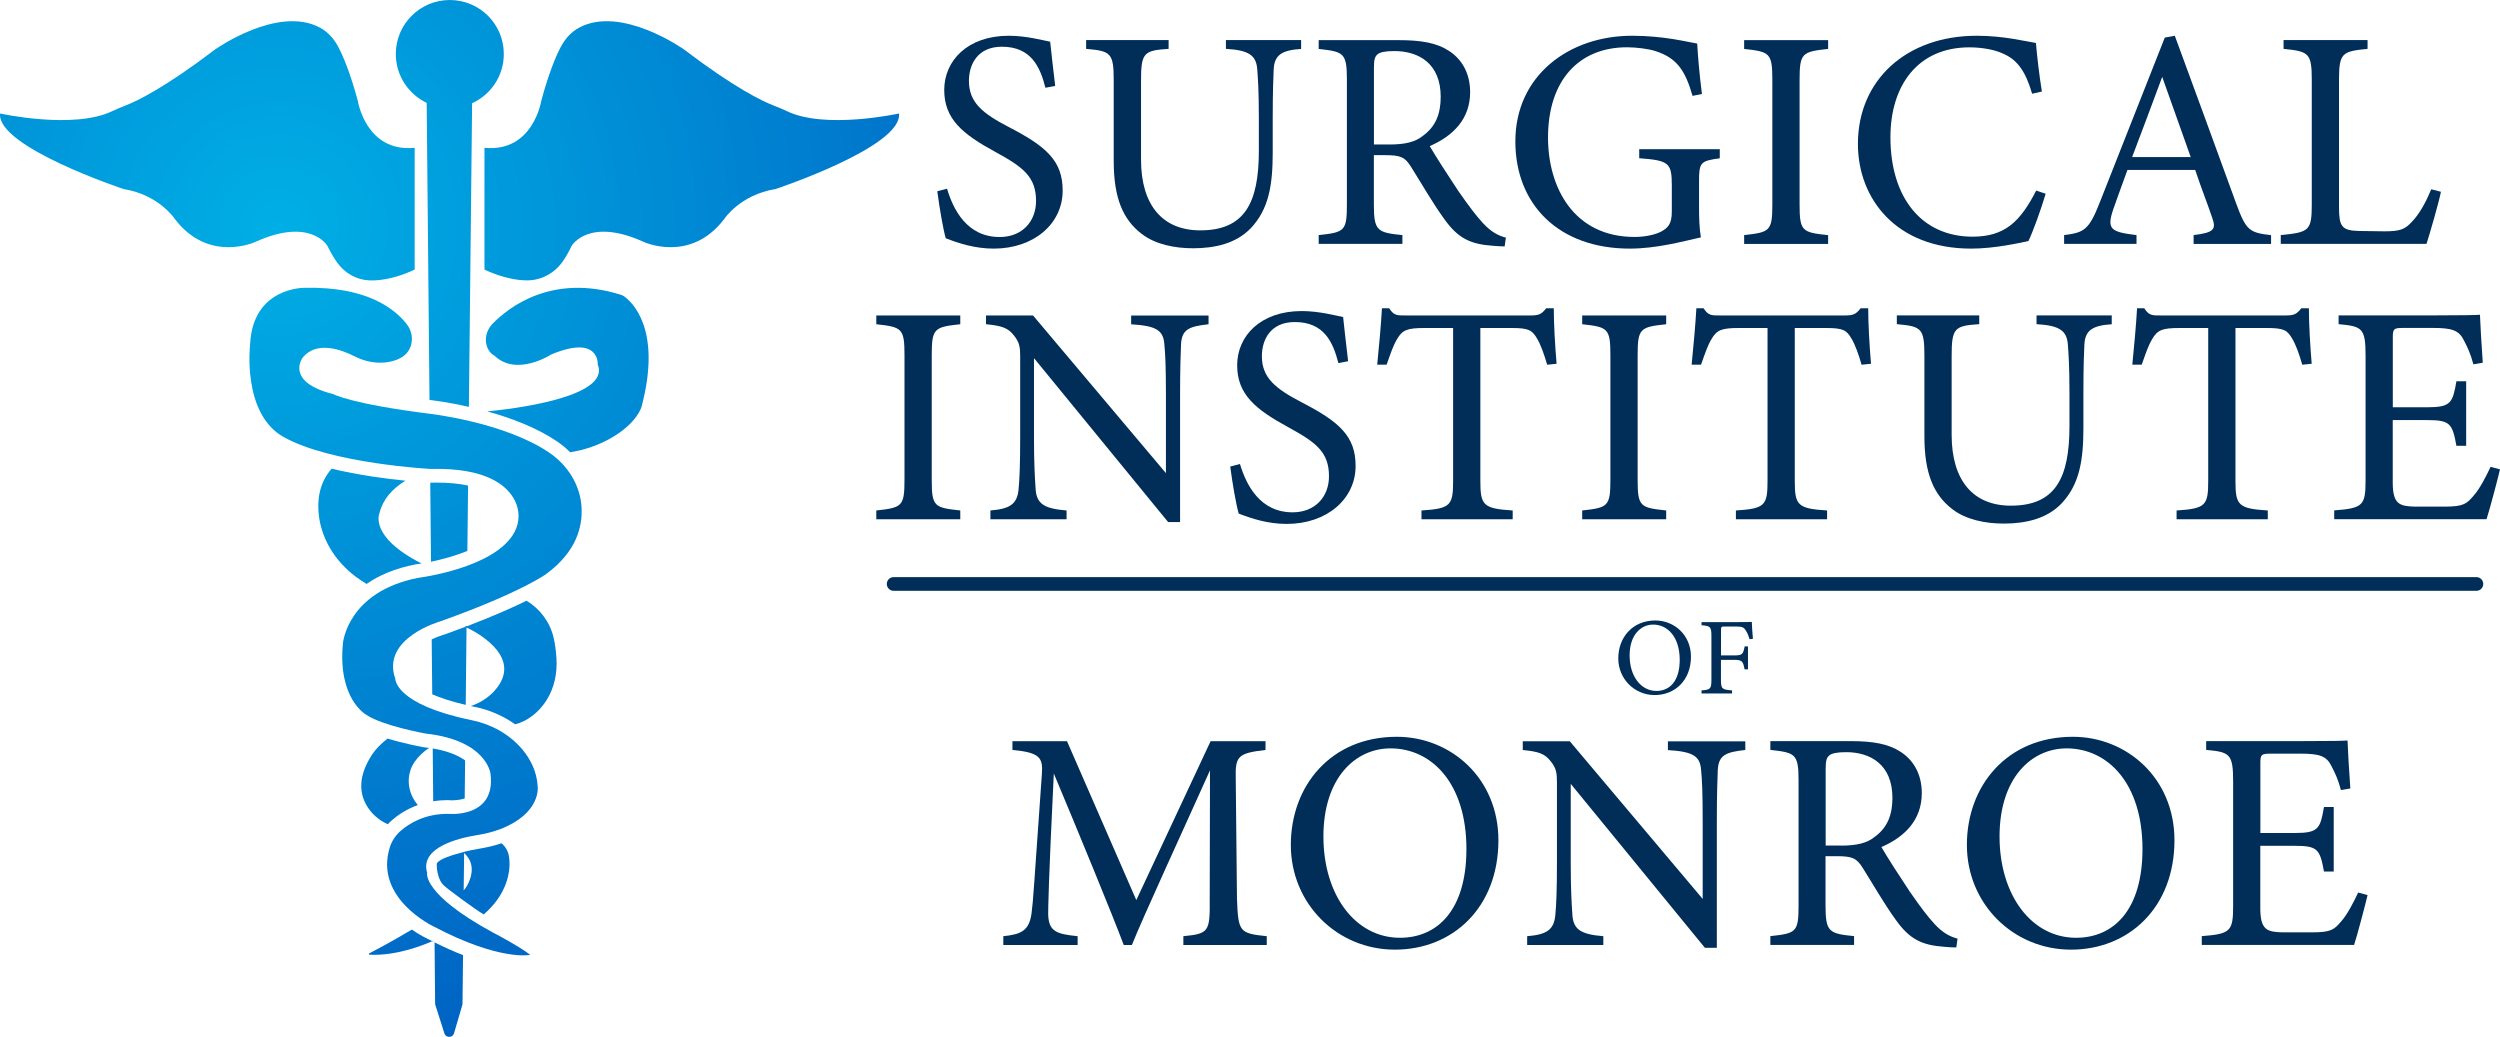 <?xml version="1.0" encoding="UTF-8"?>
<svg id="Layer_1" data-name="Layer 1" xmlns="http://www.w3.org/2000/svg" xmlns:xlink="http://www.w3.org/1999/xlink" viewBox="0 0 364.32 151.11">
  <defs>
    <style>
      .cls-1 {
        fill: url(#radial-gradient-10);
      }

      .cls-2 {
        fill: url(#radial-gradient-9);
      }

      .cls-3 {
        fill: url(#radial-gradient-14);
      }

      .cls-4 {
        fill: url(#radial-gradient-16);
      }

      .cls-5 {
        fill: url(#radial-gradient-5);
      }

      .cls-6 {
        fill: url(#radial-gradient);
      }

      .cls-7 {
        fill: url(#radial-gradient-3);
      }

      .cls-8 {
        fill: url(#radial-gradient-11);
      }

      .cls-9 {
        fill: url(#radial-gradient-8);
      }

      .cls-10 {
        fill: url(#radial-gradient-2);
      }

      .cls-11 {
        fill: url(#radial-gradient-4);
      }

      .cls-12 {
        fill: url(#radial-gradient-12);
      }

      .cls-13 {
        fill: url(#radial-gradient-15);
      }

      .cls-14 {
        fill: url(#radial-gradient-6);
      }

      .cls-15 {
        fill: url(#radial-gradient-7);
      }

      .cls-16 {
        fill: url(#radial-gradient-13);
      }

      .cls-17 {
        fill: #002e59;
      }
    </style>
    <radialGradient id="radial-gradient" cx="40.56" cy="33.02" fx="40.56" fy="33.02" r="120.22" gradientUnits="userSpaceOnUse">
      <stop offset="0" stop-color="#00afe5"/>
      <stop offset="1" stop-color="#0063c3"/>
    </radialGradient>
    <radialGradient id="radial-gradient-2" cx="40.56" fx="40.56" r="120.22" xlink:href="#radial-gradient"/>
    <radialGradient id="radial-gradient-3" cx="40.56" fx="40.56" r="120.22" xlink:href="#radial-gradient"/>
    <radialGradient id="radial-gradient-4" cx="40.56" cy="33.02" fx="40.56" fy="33.02" r="120.22" xlink:href="#radial-gradient"/>
    <radialGradient id="radial-gradient-5" cx="40.56" cy="33.02" fx="40.56" fy="33.02" r="120.22" xlink:href="#radial-gradient"/>
    <radialGradient id="radial-gradient-6" cx="40.56" cy="33.02" fx="40.56" fy="33.02" r="120.22" xlink:href="#radial-gradient"/>
    <radialGradient id="radial-gradient-7" cx="40.56" cy="33.02" fx="40.56" fy="33.02" r="120.22" xlink:href="#radial-gradient"/>
    <radialGradient id="radial-gradient-8" cx="40.56" cy="33.02" fx="40.56" fy="33.02" r="120.22" xlink:href="#radial-gradient"/>
    <radialGradient id="radial-gradient-9" cx="40.56" cy="33.02" fx="40.56" fy="33.02" r="120.22" xlink:href="#radial-gradient"/>
    <radialGradient id="radial-gradient-10" cy="33.02" fy="33.02" r="120.22" xlink:href="#radial-gradient"/>
    <radialGradient id="radial-gradient-11" cy="33.02" fy="33.02" r="120.22" xlink:href="#radial-gradient"/>
    <radialGradient id="radial-gradient-12" cy="33.02" fy="33.02" r="120.22" xlink:href="#radial-gradient"/>
    <radialGradient id="radial-gradient-13" cy="33.02" fy="33.02" r="120.22" xlink:href="#radial-gradient"/>
    <radialGradient id="radial-gradient-14" cx="40.56" cy="33.02" fx="40.56" fy="33.02" r="120.22" xlink:href="#radial-gradient"/>
    <radialGradient id="radial-gradient-15" cx="40.56" cy="33.02" fx="40.56" fy="33.02" r="120.22" xlink:href="#radial-gradient"/>
    <radialGradient id="radial-gradient-16" cy="33.02" fy="33.02" r="120.22" xlink:href="#radial-gradient"/>
  </defs>
  <g>
    <path class="cls-6" d="M73.42,7.87c0,3.19-1.89,5.93-4.62,7.17l-.47,44.25c-3.02-.69-5.25-.94-5.44-.97-.1-.01-.2-.03-.3-.04l-.41-43.29c-2.66-1.27-4.5-3.98-4.5-7.12,0-4.35,3.52-7.87,7.87-7.87s7.87,3.52,7.87,7.87Z"/>
    <path class="cls-10" d="M70.6,21.55v17.73s3.06,1.57,6.19,1.58c2.11.01,4.06-1.07,5.25-2.81.4-.58.84-1.32,1.28-2.25,0,0,2.48-4.17,10.43-.57,0,0,6.8,3.21,11.77-3.29,0,0,2.29-3.55,7.49-4.39,0,0,18.54-6.15,18-11.01,0,0-10.76,2.38-16.38-.36-.6-.29-1.22-.54-1.84-.78-1.75-.67-5.8-2.63-13.11-8.19,0,0-9.15-6.5-15.31-3.17-1.15.62-2.04,1.64-2.65,2.8-.73,1.38-1.75,3.81-2.85,7.88,0,0-1.18,7.51-8.27,6.82Z"/>
    <path class="cls-7" d="M60.43,21.55v17.73s-3.32,1.71-6.6,1.58c-1.88-.07-3.6-1.06-4.69-2.59-.44-.62-.93-1.42-1.44-2.47,0,0-2.48-4.17-10.43-.57,0,0-6.8,3.21-11.77-3.29,0,0-2.29-3.55-7.49-4.39C18.01,27.55-.52,21.4.01,16.54c0,0,10.76,2.38,16.38-.36.6-.29,1.22-.54,1.84-.78,1.75-.67,5.8-2.63,13.11-8.19,0,0,9.15-6.5,15.31-3.17,1.15.62,2.04,1.64,2.65,2.8.73,1.38,1.75,3.81,2.85,7.88,0,0,1.18,7.51,8.27,6.82Z"/>
    <path class="cls-11" d="M61.44,82.12c-.26.04-.5.07-.7.1-.05,0-.09,0-.14.02-3.08.59-5.42,1.63-7.18,2.86-.33-.21-.65-.42-.97-.63-3.18-2.14-5.48-5.45-5.97-9.25-.29-2.28.01-4.82,1.85-6.92,3.91.94,7.95,1.47,10.74,1.75-1.9,1.18-3.28,2.71-3.76,4.7,0,0-1.65,3.42,6.13,7.37Z"/>
    <path class="cls-5" d="M60.43,111.01c-1.26,1.82-1.11,4.21.21,5.99.08.11.16.21.25.32-1.66.6-2.92,1.46-3.81,2.24-.2.18-.4.36-.57.56-1.08-.5-2.03-1.23-2.73-2.2-1.24-1.71-1.91-4.31.38-7.86,0,0,.6-1.08,2.32-2.43,2.39.73,4.77,1.17,5.18,1.25.05,0,.09.01.14.02.25.03.49.06.72.09-.83.57-1.55,1.24-2.09,2.02Z"/>
    <path class="cls-14" d="M62.99,137.16c-1.42.63-5.28,2.15-9.14,1.97-.1-.01-.14-.15-.04-.2.89-.46,3.46-1.81,6.21-3.47.78.55,1.55.99,2.21,1.31.26.14.51.27.76.39Z"/>
    <path class="cls-15" d="M74.16,124.74c-.13-.74-.52-1.38-1.07-1.85-1,.34-2.08.6-3.37.81-.68.11-1.29.24-1.85.38-.08.02-.16.04-.23.06h0c-2.02.52-3.6,1.08-3.96,1.64-.02.03-.02.11-.03.21-.01.97.27,2.27.95,2.97.55.56,4.66,3.58,5.89,4.3,3.42-2.94,4.04-6.38,3.67-8.52ZM67.83,129.43c-.08.11-.17.22-.26.33l.07-5.46c.08.08.16.16.23.24,1.8,1.89.32,4.41-.04,4.89Z"/>
    <path class="cls-9" d="M79.67,102c-.72,1.15-1.78,2.3-3.32,3.08-.41.2-.84.36-1.28.47-1.72-1.22-3.73-2.1-5.89-2.54-.19-.04-.38-.08-.57-.12,1.22-.41,2.34-1.08,3.24-2,1.76-1.8,3-4.64-1.2-7.84-.78-.6-1.63-1.11-2.53-1.54-.11-.05-.22-.1-.33-.15.11-.05.22-.09.33-.13,3.86-1.47,6.64-2.72,8.61-3.69,1.98,1.2,3.44,3.13,3.96,5.45.19.85.33,1.82.4,2.92.14,2.13-.29,4.29-1.42,6.09Z"/>
    <path class="cls-2" d="M93.49,59.27s-.57,2.3-4.33,4.5c-1.87,1.09-3.94,1.8-6.07,2.14-.58-.58-1.22-1.12-1.92-1.59-3.01-2.04-6.81-3.44-10.16-4.37,3.11-.29,18.08-1.97,16.1-6.83,0,0,.3-4.44-6.81-1.45,0,0-5.04,3.28-8.25.15,0,0-.8-.33-1.13-1.47-.33-1.12.05-2.33.86-3.17,2.24-2.31,8.59-7.4,18.71-4.22.16.05.31.13.45.22,1.11.79,5.57,4.74,2.55,16.09Z"/>
    <path class="cls-1" d="M63.13,137.09v.14s-.09-.04-.14-.07c.05-.02.1-.05.14-.07Z"/>
    <path class="cls-8" d="M41.32,63.68c-6.1-3.43-4.87-13.53-4.87-13.53.4-8.37,7.97-8.21,7.97-8.21,9.13-.2,13.21,3.13,14.91,5.38,1.09,1.45.9,3.57-.59,4.61-.77.54-1.69.79-2.57.89-1.56.16-3.12-.19-4.51-.9-1.87-.95-5.57-2.34-7.58.24,0,0-2.58,3.5,4.47,5.27,0,0,2.58,1.43,14.1,2.87,0,0,10.87,1.23,17.4,5.67,2.68,1.82,4.52,4.73,4.7,7.97.16,2.84-.77,6.48-5.13,9.69,0,0-3.5,2.64-15.42,6.91,0,0-8.71,2.43-6.59,8.39,0,0-.1,3.73,11.17,6.03,2.83.58,5.46,2.03,7.33,4.24,1.18,1.41,2.13,3.21,2.25,5.44,0,0,.52,3.88-5.46,6.19-1.13.43-2.3.7-3.49.89-2.46.4-8.29,1.75-7.16,5.48,0,0-.8,3.04,9.52,8.66,0,0,3.84,1.99,5.5,3.29,0,0-4.41.96-14.1-4.15,0,0-8.7-4.09-6.36-11.53.29-.93.86-1.76,1.59-2.4,1.23-1.07,3.48-2.47,6.83-2.47,0,0,7.09.75,6.25-5.85,0,0-.52-4.87-9.46-5.85,0,0-6.36-1.15-8.66-2.75,0,0-4.18-2.29-3.38-10.43,0,0,.63-7.51,11.01-9.52,0,0,11.22-1.39,14-6.68.76-1.44.77-3.12.04-4.57-1.05-2.09-3.99-4.82-12.24-4.61,0,0-14.53-.76-21.46-4.66Z"/>
    <path class="cls-12" d="M68.12,91.23v.28c-.11-.05-.22-.1-.33-.15.11-.05.22-.09.33-.13Z"/>
    <path class="cls-16" d="M63.33,137.33c1.51.76,2.89,1.37,4.15,1.86l-.08,7.07c0,.07-.01.14-.03.2l-1.2,4.11c-.2.7-1.19.72-1.41.02l-1.31-4.12c-.03-.07-.04-.14-.04-.22l-.08-8.92Z"/>
    <path class="cls-3" d="M63.06,109.07c2.29.39,3.77,1.06,4.72,1.74l-.06,5.55c-.76.24-1.54.27-1.86.27-.24,0-.4-.01-.42-.02-.07,0-.14-.01-.21-.01-.74,0-1.44.06-2.1.16l-.07-7.69Z"/>
    <path class="cls-13" d="M64.87,92.43c1.11-.4,2.15-.78,3.12-1.15l-.12,11.44c-2.12-.49-3.7-1.03-4.88-1.54l-.08-8c.74-.35,1.41-.59,1.82-.71.05-.01.09-.03.14-.04Z"/>
    <path class="cls-4" d="M63.65,70.33c1.72,0,3.25.14,4.56.43l-.1,9.53c-1.81.73-3.76,1.25-5.3,1.57l-.11-11.52h.14c.27-.01.55-.01.81-.01Z"/>
  </g>
  <g>
    <g>
      <path class="cls-17" d="M152.35,12.79c-.78-3.02-2.06-5.98-6.35-5.98-3.56,0-4.8,2.6-4.8,4.98,0,3.15,2.01,4.75,5.8,6.72,5.48,2.83,7.86,4.93,7.86,9.27,0,4.8-4.16,8.45-10.05,8.45-2.74,0-5.12-.78-6.99-1.51-.37-1.28-.91-4.39-1.23-6.85l1.42-.37c.91,3.06,2.92,7.04,7.67,7.04,3.29,0,5.3-2.28,5.3-5.25,0-3.52-1.87-4.93-5.89-7.13-4.8-2.6-7.49-4.8-7.49-9.05s3.38-7.9,9.41-7.9c2.56,0,5.07.69,6.03.87.18,1.64.37,3.47.73,6.44l-1.42.27Z"/>
      <path class="cls-17" d="M189.63,7.13c-2.88.18-3.93.91-4.02,3.02-.04,1.05-.14,2.97-.14,7.17v4.93c0,4.66-.55,8.22-3.2,11.01-2.15,2.24-5.25,2.92-8.41,2.92-2.65,0-5.48-.55-7.49-2.1-2.74-2.1-4.07-5.25-4.07-10.6v-11.65c0-4.11-.37-4.39-4.02-4.71v-1.28h12.02v1.28c-3.66.23-4.02.59-4.02,4.71v11.42c0,6.67,3.15,10.32,8.63,10.32,6.49,0,8.54-4.02,8.54-11.6v-4.66c0-4.2-.14-5.94-.23-7.17-.14-2.06-1.19-2.83-4.57-3.02v-1.28h10.96v1.28Z"/>
      <path class="cls-17" d="M219.27,35.91c-.59,0-1.1-.05-1.69-.09-3.33-.23-5.12-1.1-7.13-3.93-1.69-2.33-3.33-5.21-4.8-7.54-.91-1.46-1.51-1.74-3.84-1.74h-1.6v7.17c0,3.88.5,4.11,4.16,4.48v1.28h-12.2v-1.28c3.79-.41,4.11-.59,4.11-4.48V11.56c0-3.88-.5-4.02-4.11-4.43v-1.28h11.65c3.33,0,5.57.41,7.31,1.55,1.87,1.19,3.11,3.24,3.11,6.03,0,3.93-2.51,6.4-5.89,7.86.82,1.42,2.79,4.48,4.16,6.53,1.69,2.42,2.56,3.56,3.61,4.71,1.23,1.32,2.28,1.83,3.33,2.1l-.18,1.28ZM202.41,21.06c2.38,0,3.88-.37,5.03-1.33,1.78-1.32,2.51-3.15,2.51-5.62,0-4.89-3.24-6.67-6.76-6.67-1.32,0-2.1.18-2.42.46-.41.32-.55.78-.55,1.96v11.19h2.19Z"/>
      <path class="cls-17" d="M250.61,23.07c-2.83.37-3.01.64-3.01,3.34v3.84c0,1.6.05,3.11.27,4.34-2.83.64-6.53,1.64-10.37,1.64-10.37,0-16.67-6.44-16.67-15.62,0-9.64,7.86-15.4,17-15.4,4.66,0,8.09.91,9.5,1.14.09,1.69.32,4.48.69,7.35l-1.37.27c-1.1-3.88-2.42-5.53-5.3-6.49-1.05-.37-2.92-.59-4.25-.59-6.99,0-11.51,4.8-11.51,13.16,0,7.26,3.75,14.48,12.61,14.48,1.55,0,2.97-.32,3.88-.78.96-.55,1.55-1.05,1.55-2.92v-3.75c0-3.33-.37-3.7-4.75-4.02v-1.32h11.74v1.32Z"/>
      <path class="cls-17" d="M254.17,35.54v-1.28c3.75-.41,4.11-.59,4.11-4.48V11.65c0-3.93-.37-4.11-4.11-4.52v-1.28h12.24v1.28c-3.79.41-4.16.59-4.16,4.52v18.14c0,3.93.37,4.07,4.16,4.48v1.28h-12.24Z"/>
      <path class="cls-17" d="M298.11,28.23c-.64,2.19-1.83,5.48-2.51,6.9-1.33.27-4.89,1.1-8.36,1.1-10.92,0-16.49-7.26-16.49-15.26,0-9.32,7.08-15.76,17.31-15.76,3.93,0,7.13.82,8.63,1.05.18,2.06.5,4.8.87,7.08l-1.42.32c-.91-3.06-2.01-4.93-4.34-5.89-1.19-.55-3.06-.87-4.8-.87-7.54,0-11.51,5.57-11.51,13.11,0,8.82,4.57,14.48,11.97,14.48,4.66,0,6.94-2.15,9.27-6.72l1.37.46Z"/>
      <path class="cls-17" d="M319.67,35.54v-1.28c2.97-.37,3.33-.82,2.7-2.56-.59-1.78-1.51-4.07-2.47-6.94h-9.87c-.73,2.06-1.42,3.84-2.06,5.71-1,2.97-.37,3.33,3.38,3.79v1.28h-10.55v-1.28c2.88-.37,3.61-.69,5.21-4.8l9.46-23.98,1.46-.27c2.88,7.81,6.03,16.45,8.91,24.35,1.46,3.97,1.87,4.34,5.12,4.71v1.28h-11.28ZM315.1,11.19c-1.46,3.93-3.01,8.09-4.39,11.7h8.54l-4.16-11.7Z"/>
      <path class="cls-17" d="M355.71,27.96c-.27,1.42-1.64,6.17-2.1,7.58h-21.24v-1.28c4.16-.41,4.52-.64,4.52-4.52V11.6c0-3.88-.46-4.11-4.11-4.48v-1.28h12.24v1.28c-3.66.37-4.16.55-4.16,4.48v18.59c0,2.79.37,3.43,2.97,3.47.05,0,3.33.05,3.61.05,2.33,0,3.02-.27,4.07-1.42,1.14-1.19,2.1-3.02,2.79-4.71l1.42.37Z"/>
    </g>
    <g>
      <path class="cls-17" d="M127.7,75.67v-1.28c3.75-.41,4.11-.59,4.11-4.48v-18.14c0-3.93-.37-4.11-4.11-4.52v-1.28h12.24v1.28c-3.79.41-4.16.59-4.16,4.52v18.14c0,3.93.37,4.07,4.16,4.48v1.28h-12.24Z"/>
      <path class="cls-17" d="M176.13,47.25c-2.92.32-3.88.78-4.02,2.88-.05,1.46-.14,3.38-.14,7.63v18.32h-1.74l-19.55-23.89v11.42c0,4.11.14,6.17.23,7.49.09,2.33,1.23,3.02,4.52,3.29v1.28h-11.1v-1.28c2.83-.23,3.93-.91,4.11-3.15.14-1.46.23-3.52.23-7.68v-11.65c0-1.28-.09-2.01-.91-3.02-.87-1.14-1.83-1.42-4.07-1.64v-1.28h6.85l19.37,22.98v-11.19c0-4.25-.09-6.21-.23-7.58-.14-2.06-1.19-2.7-4.84-2.92v-1.28h11.28v1.28Z"/>
      <path class="cls-17" d="M195.04,52.91c-.78-3.02-2.06-5.98-6.35-5.98-3.56,0-4.8,2.6-4.8,4.98,0,3.15,2.01,4.75,5.8,6.72,5.48,2.83,7.86,4.93,7.86,9.27,0,4.8-4.16,8.45-10.05,8.45-2.74,0-5.12-.78-6.99-1.51-.37-1.28-.91-4.39-1.23-6.85l1.42-.37c.91,3.06,2.92,7.04,7.67,7.04,3.29,0,5.3-2.28,5.3-5.25,0-3.52-1.87-4.93-5.89-7.13-4.8-2.6-7.49-4.8-7.49-9.05s3.38-7.9,9.41-7.9c2.56,0,5.07.69,6.03.87.18,1.64.37,3.47.73,6.44l-1.42.27Z"/>
      <path class="cls-17" d="M225.46,53.14c-.41-1.46-.96-2.97-1.46-3.79-.73-1.23-1.19-1.55-3.7-1.55h-4.57v22.25c0,3.56.37,4.07,4.71,4.34v1.28h-13.29v-1.28c4.25-.27,4.61-.73,4.61-4.34v-22.25h-4.16c-2.51,0-3.24.27-4.02,1.64-.55.91-.91,2.01-1.51,3.7h-1.37c.27-2.79.55-5.67.69-8.22h1.05c.69,1.1,1.19,1.05,2.47,1.05h18.09c1.28,0,1.64-.18,2.33-1.05h1.1c0,2.15.18,5.44.41,8.09l-1.37.14Z"/>
      <path class="cls-17" d="M230.57,75.67v-1.28c3.75-.41,4.11-.59,4.11-4.48v-18.14c0-3.93-.37-4.11-4.11-4.52v-1.28h12.24v1.28c-3.79.41-4.16.59-4.16,4.52v18.14c0,3.93.37,4.07,4.16,4.48v1.28h-12.24Z"/>
      <path class="cls-17" d="M271.28,53.14c-.41-1.46-.96-2.97-1.46-3.79-.73-1.23-1.19-1.55-3.7-1.55h-4.57v22.25c0,3.56.37,4.07,4.71,4.34v1.28h-13.29v-1.28c4.25-.27,4.61-.73,4.61-4.34v-22.25h-4.16c-2.51,0-3.24.27-4.02,1.64-.55.91-.91,2.01-1.51,3.7h-1.37c.27-2.79.55-5.67.69-8.22h1.05c.69,1.1,1.19,1.05,2.47,1.05h18.09c1.28,0,1.64-.18,2.33-1.05h1.1c0,2.15.18,5.44.41,8.09l-1.37.14Z"/>
      <path class="cls-17" d="M307.77,47.25c-2.88.18-3.93.91-4.02,3.02-.05,1.05-.14,2.97-.14,7.17v4.93c0,4.66-.55,8.22-3.2,11.01-2.15,2.24-5.25,2.92-8.41,2.92-2.65,0-5.48-.55-7.49-2.1-2.74-2.1-4.07-5.25-4.07-10.6v-11.65c0-4.11-.37-4.39-4.02-4.71v-1.28h12.01v1.28c-3.65.23-4.02.59-4.02,4.71v11.42c0,6.67,3.15,10.32,8.63,10.32,6.49,0,8.54-4.02,8.54-11.6v-4.66c0-4.2-.14-5.94-.23-7.17-.14-2.06-1.19-2.83-4.57-3.02v-1.28h10.96v1.28Z"/>
      <path class="cls-17" d="M335.5,53.14c-.41-1.46-.96-2.97-1.46-3.79-.73-1.23-1.19-1.55-3.7-1.55h-4.57v22.25c0,3.56.37,4.07,4.71,4.34v1.28h-13.29v-1.28c4.25-.27,4.61-.73,4.61-4.34v-22.25h-4.16c-2.51,0-3.24.27-4.02,1.64-.55.91-.91,2.01-1.51,3.7h-1.37c.27-2.79.55-5.67.69-8.22h1.05c.69,1.1,1.19,1.05,2.47,1.05h18.09c1.28,0,1.64-.18,2.33-1.05h1.1c0,2.15.18,5.44.41,8.09l-1.37.14Z"/>
      <path class="cls-17" d="M364.32,68.4c-.27,1.19-1.51,5.89-1.96,7.26h-22.2v-1.28c4.25-.32,4.57-.73,4.57-4.48v-18.05c0-4.07-.5-4.29-3.93-4.61v-1.28h13.98c4.29,0,6.08-.05,6.62-.09.04,1.14.23,4.57.41,6.99l-1.37.23c-.41-1.55-.87-2.51-1.37-3.47-.73-1.51-1.78-1.83-4.52-1.83h-4.34c-1.42,0-1.51.14-1.51,1.46v10.1h5.07c3.43,0,3.66-.69,4.2-3.79h1.42v9.41h-1.42c-.59-3.29-.96-3.75-4.25-3.75h-5.03v9.09c0,3.2,1.01,3.47,3.29,3.52h4.25c2.79,0,3.24-.41,4.25-1.6.87-.96,1.83-2.83,2.47-4.2l1.37.37Z"/>
    </g>
    <g>
      <path class="cls-17" d="M241.23,90.42c2.74,0,5.19,2.1,5.19,5.28,0,3.44-2.34,5.59-5.28,5.59s-5.31-2.34-5.31-5.35,2.03-5.52,5.41-5.52ZM240.91,91.02c-1.79,0-3.43,1.5-3.43,4.5s1.63,5.17,3.91,5.17c1.94,0,3.39-1.44,3.39-4.53,0-3.36-1.78-5.14-3.87-5.14Z"/>
      <path class="cls-17" d="M254.96,93.15c-.14-.45-.27-.83-.5-1.18-.3-.54-.54-.67-1.44-.67h-1.71c-.46,0-.51.05-.51.51v3.7h1.98c1.15,0,1.23-.19,1.47-1.31h.48v3.34h-.5c-.21-1.12-.32-1.38-1.46-1.38h-1.98v2.87c0,1.39.16,1.46,1.62,1.58v.45h-4.45v-.45c1.3-.1,1.44-.21,1.44-1.58v-6.34c0-1.39-.16-1.46-1.44-1.58v-.45h5.07c1.44,0,1.98-.02,2.26-.03.02.58.08,1.7.16,2.46l-.5.06Z"/>
    </g>
    <path class="cls-17" d="M360.88,86.1h-230.65c-.55,0-1-.45-1-1s.45-1,1-1h230.65c.55,0,1,.45,1,1s-.45,1-1,1Z"/>
    <g>
      <path class="cls-17" d="M172.45,137.71v-1.28c3.75-.37,3.88-.64,3.84-5.53l.04-18.64c-3.75,8.36-9.78,21.43-11.38,25.45h-1.19c-1.55-4.16-6.72-16.72-10.19-24.99-.78,15.99-.82,19.6-.82,20.47.05,2.56,1.19,2.92,4.29,3.24v1.28h-10.83v-1.28c2.65-.27,3.75-.82,4.11-3.29.27-2.01.32-3.65,1.51-20.33.18-2.38-.27-3.15-4.29-3.52v-1.28h7.95l10.1,23.16,10.83-23.16h8v1.28c-3.93.46-4.43.87-4.34,4.07l.18,17.54c.18,4.89.32,5.12,4.34,5.53v1.28h-12.15Z"/>
      <path class="cls-17" d="M203.56,107.37c7.81,0,14.8,5.99,14.8,15.08,0,9.82-6.67,15.94-15.08,15.94s-15.17-6.67-15.17-15.26,5.8-15.76,15.44-15.76ZM202.64,109.06c-5.12,0-9.78,4.29-9.78,12.84s4.66,14.76,11.15,14.76c5.53,0,9.69-4.11,9.69-12.93,0-9.59-5.07-14.67-11.06-14.67Z"/>
      <path class="cls-17" d="M254.35,109.29c-2.92.32-3.88.78-4.02,2.88-.05,1.46-.14,3.38-.14,7.63v18.32h-1.74l-19.55-23.89v11.42c0,4.11.14,6.17.23,7.49.09,2.33,1.23,3.02,4.52,3.29v1.28h-11.1v-1.28c2.83-.23,3.93-.91,4.11-3.15.14-1.46.23-3.52.23-7.67v-11.65c0-1.28-.09-2.01-.91-3.02-.87-1.14-1.83-1.42-4.07-1.64v-1.28h6.85l19.37,22.98v-11.19c0-4.25-.09-6.21-.23-7.58-.14-2.06-1.19-2.7-4.84-2.92v-1.28h11.28v1.28Z"/>
      <path class="cls-17" d="M285.09,138.07c-.59,0-1.1-.04-1.69-.09-3.33-.23-5.12-1.1-7.13-3.93-1.69-2.33-3.33-5.21-4.8-7.54-.91-1.46-1.51-1.74-3.84-1.74h-1.6v7.17c0,3.88.5,4.11,4.16,4.48v1.28h-12.2v-1.28c3.79-.41,4.11-.59,4.11-4.48v-18.23c0-3.88-.5-4.02-4.11-4.43v-1.28h11.65c3.33,0,5.57.41,7.31,1.55,1.87,1.19,3.11,3.24,3.11,6.03,0,3.93-2.51,6.4-5.89,7.86.82,1.42,2.79,4.48,4.16,6.53,1.69,2.42,2.56,3.56,3.61,4.71,1.23,1.32,2.28,1.83,3.33,2.1l-.18,1.28ZM268.24,123.23c2.38,0,3.88-.37,5.03-1.33,1.78-1.33,2.51-3.15,2.51-5.62,0-4.89-3.24-6.67-6.76-6.67-1.32,0-2.1.18-2.42.46-.41.32-.55.78-.55,1.96v11.19h2.19Z"/>
      <path class="cls-17" d="M302.08,107.37c7.81,0,14.8,5.99,14.8,15.08,0,9.82-6.67,15.94-15.08,15.94s-15.17-6.67-15.17-15.26,5.8-15.76,15.44-15.76ZM301.17,109.06c-5.12,0-9.78,4.29-9.78,12.84s4.66,14.76,11.15,14.76c5.53,0,9.68-4.11,9.68-12.93,0-9.59-5.07-14.67-11.06-14.67Z"/>
      <path class="cls-17" d="M345.02,130.44c-.27,1.19-1.51,5.89-1.96,7.26h-22.2v-1.28c4.25-.32,4.57-.73,4.57-4.48v-18.05c0-4.07-.5-4.29-3.93-4.61v-1.28h13.98c4.29,0,6.08-.04,6.62-.09.04,1.14.23,4.57.41,6.99l-1.37.23c-.41-1.55-.87-2.51-1.37-3.47-.73-1.51-1.78-1.83-4.52-1.83h-4.34c-1.42,0-1.51.14-1.51,1.46v10.1h5.07c3.43,0,3.66-.68,4.2-3.79h1.42v9.41h-1.42c-.59-3.29-.96-3.75-4.25-3.75h-5.03v9.09c0,3.2,1.01,3.47,3.29,3.52h4.25c2.79,0,3.24-.41,4.25-1.6.87-.96,1.83-2.83,2.47-4.2l1.37.37Z"/>
    </g>
  </g>
</svg>